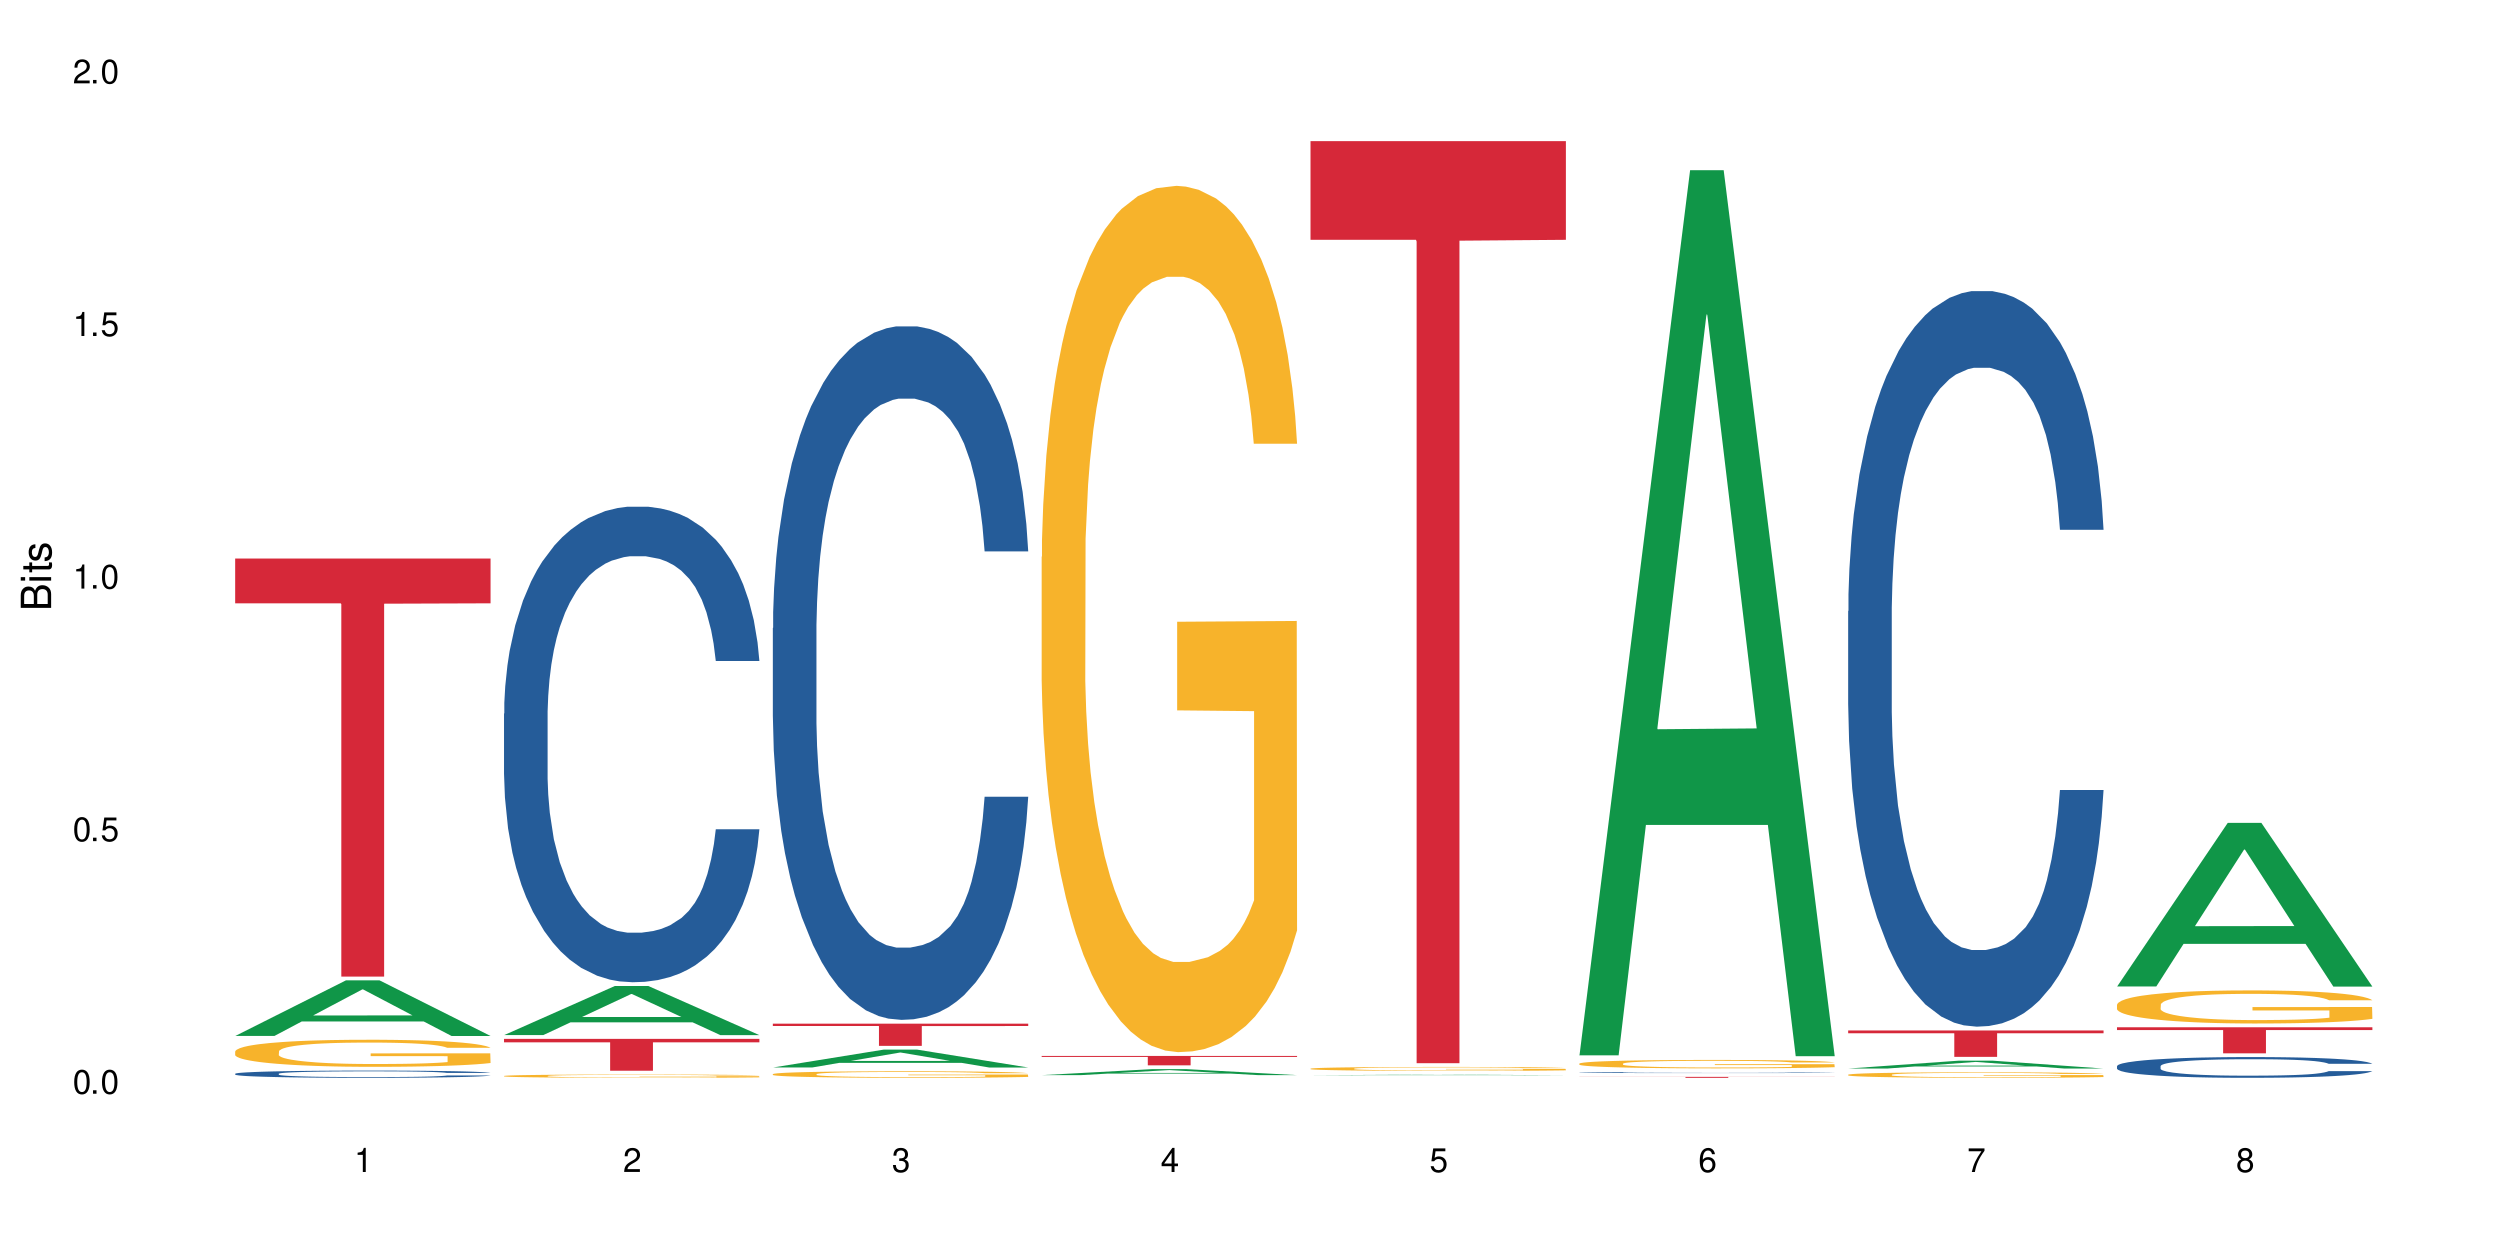 <?xml version="1.0" encoding="UTF-8"?>
<svg xmlns="http://www.w3.org/2000/svg" xmlns:xlink="http://www.w3.org/1999/xlink" width="720" height="360" viewBox="0 0 720 360">
<defs>
<g>
<g id="glyph-0-0">
</g>
<g id="glyph-0-1">
<path d="M 2.641 -6.938 C 2 -6.938 1.422 -6.656 1.078 -6.172 C 0.641 -5.562 0.406 -4.641 0.406 -3.359 C 0.406 -1.016 1.188 0.219 2.641 0.219 C 4.078 0.219 4.859 -1.016 4.859 -3.297 C 4.859 -4.641 4.656 -5.547 4.203 -6.172 C 3.844 -6.656 3.281 -6.938 2.641 -6.938 Z M 2.641 -6.188 C 3.547 -6.188 4 -5.25 4 -3.375 C 4 -1.406 3.562 -0.484 2.625 -0.484 C 1.734 -0.484 1.281 -1.438 1.281 -3.344 C 1.281 -5.25 1.734 -6.188 2.641 -6.188 Z M 2.641 -6.188 "/>
</g>
<g id="glyph-0-2">
<path d="M 1.828 -1 L 0.828 -1 L 0.828 0 L 1.828 0 Z M 1.828 -1 "/>
</g>
<g id="glyph-0-3">
<path d="M 4.562 -6.797 L 1.062 -6.797 L 0.547 -3.094 L 1.328 -3.094 C 1.719 -3.562 2.047 -3.734 2.578 -3.734 C 3.484 -3.734 4.062 -3.109 4.062 -2.094 C 4.062 -1.125 3.484 -0.531 2.578 -0.531 C 1.828 -0.531 1.375 -0.906 1.188 -1.672 L 0.328 -1.672 C 0.453 -1.109 0.547 -0.844 0.75 -0.594 C 1.125 -0.078 1.828 0.219 2.594 0.219 C 3.969 0.219 4.922 -0.781 4.922 -2.219 C 4.922 -3.562 4.031 -4.484 2.719 -4.484 C 2.25 -4.484 1.859 -4.359 1.469 -4.062 L 1.734 -5.969 L 4.562 -5.969 Z M 4.562 -6.797 "/>
</g>
<g id="glyph-0-4">
<path d="M 2.484 -4.938 L 2.484 0 L 3.328 0 L 3.328 -6.938 L 2.766 -6.938 C 2.469 -5.875 2.281 -5.734 0.984 -5.562 L 0.984 -4.938 Z M 2.484 -4.938 "/>
</g>
<g id="glyph-0-5">
<path d="M 4.859 -0.828 L 1.281 -0.828 C 1.359 -1.406 1.672 -1.781 2.5 -2.281 L 3.469 -2.828 C 4.406 -3.344 4.906 -4.062 4.906 -4.906 C 4.906 -5.484 4.672 -6.031 4.266 -6.406 C 3.859 -6.766 3.375 -6.938 2.719 -6.938 C 1.859 -6.938 1.219 -6.625 0.844 -6.031 C 0.609 -5.672 0.5 -5.234 0.484 -4.531 L 1.328 -4.531 C 1.359 -5.016 1.406 -5.281 1.531 -5.516 C 1.75 -5.938 2.188 -6.203 2.703 -6.203 C 3.469 -6.203 4.031 -5.641 4.031 -4.891 C 4.031 -4.344 3.719 -3.859 3.125 -3.516 L 2.234 -3 C 0.812 -2.172 0.406 -1.531 0.328 -0.016 L 4.859 -0.016 Z M 4.859 -0.828 "/>
</g>
<g id="glyph-0-6">
<path d="M 2.125 -3.188 L 2.578 -3.188 C 3.5 -3.188 3.984 -2.766 3.984 -1.922 C 3.984 -1.062 3.469 -0.531 2.594 -0.531 C 1.656 -0.531 1.203 -1 1.156 -2.016 L 0.312 -2.016 C 0.344 -1.453 0.438 -1.094 0.609 -0.781 C 0.953 -0.109 1.625 0.219 2.547 0.219 C 3.953 0.219 4.859 -0.625 4.859 -1.938 C 4.859 -2.828 4.516 -3.297 3.703 -3.594 C 4.344 -3.844 4.656 -4.328 4.656 -5.031 C 4.656 -6.219 3.875 -6.938 2.578 -6.938 C 1.203 -6.938 0.484 -6.172 0.453 -4.703 L 1.297 -4.703 C 1.312 -5.125 1.344 -5.359 1.453 -5.578 C 1.641 -5.969 2.062 -6.203 2.594 -6.203 C 3.344 -6.203 3.797 -5.75 3.797 -5 C 3.797 -4.516 3.609 -4.219 3.25 -4.047 C 3.016 -3.953 2.703 -3.922 2.125 -3.906 Z M 2.125 -3.188 "/>
</g>
<g id="glyph-0-7">
<path d="M 3.141 -1.672 L 3.141 0 L 3.984 0 L 3.984 -1.672 L 4.984 -1.672 L 4.984 -2.438 L 3.984 -2.438 L 3.984 -6.938 L 3.359 -6.938 L 0.266 -2.578 L 0.266 -1.672 Z M 3.141 -2.438 L 1 -2.438 L 3.141 -5.5 Z M 3.141 -2.438 "/>
</g>
<g id="glyph-0-8">
<path d="M 4.781 -5.125 C 4.609 -6.266 3.891 -6.938 2.844 -6.938 C 2.094 -6.938 1.422 -6.578 1.031 -5.953 C 0.594 -5.266 0.406 -4.422 0.406 -3.172 C 0.406 -2 0.578 -1.25 0.984 -0.641 C 1.359 -0.078 1.953 0.219 2.703 0.219 C 3.984 0.219 4.922 -0.75 4.922 -2.094 C 4.922 -3.375 4.062 -4.281 2.844 -4.281 C 2.172 -4.281 1.641 -4.031 1.281 -3.516 C 1.281 -5.234 1.828 -6.188 2.797 -6.188 C 3.391 -6.188 3.797 -5.797 3.938 -5.125 Z M 2.734 -3.531 C 3.547 -3.531 4.062 -2.953 4.062 -2.031 C 4.062 -1.156 3.484 -0.531 2.703 -0.531 C 1.922 -0.531 1.328 -1.188 1.328 -2.078 C 1.328 -2.938 1.906 -3.531 2.734 -3.531 Z M 2.734 -3.531 "/>
</g>
<g id="glyph-0-9">
<path d="M 4.984 -6.797 L 0.438 -6.797 L 0.438 -5.969 L 4.109 -5.969 C 2.5 -3.656 1.828 -2.234 1.328 0 L 2.219 0 C 2.594 -2.172 3.453 -4.047 4.984 -6.094 Z M 4.984 -6.797 "/>
</g>
<g id="glyph-0-10">
<path d="M 3.75 -3.656 C 4.469 -4.094 4.688 -4.438 4.688 -5.078 C 4.688 -6.172 3.844 -6.938 2.641 -6.938 C 1.438 -6.938 0.594 -6.172 0.594 -5.094 C 0.594 -4.438 0.812 -4.094 1.516 -3.656 C 0.734 -3.266 0.359 -2.703 0.359 -1.922 C 0.359 -0.656 1.281 0.219 2.641 0.219 C 3.984 0.219 4.922 -0.656 4.922 -1.922 C 4.922 -2.703 4.531 -3.266 3.75 -3.656 Z M 2.641 -6.188 C 3.359 -6.188 3.812 -5.75 3.812 -5.062 C 3.812 -4.406 3.344 -3.984 2.641 -3.984 C 1.922 -3.984 1.453 -4.406 1.453 -5.078 C 1.453 -5.75 1.922 -6.188 2.641 -6.188 Z M 2.641 -3.266 C 3.484 -3.266 4.062 -2.719 4.062 -1.906 C 4.062 -1.078 3.484 -0.531 2.625 -0.531 C 1.797 -0.531 1.219 -1.094 1.219 -1.906 C 1.219 -2.719 1.781 -3.266 2.641 -3.266 Z M 2.641 -3.266 "/>
</g>
<g id="glyph-1-0">
</g>
<g id="glyph-1-1">
<path d="M 0 -0.953 L 0 -4.891 C 0 -5.719 -0.234 -6.344 -0.734 -6.797 C -1.188 -7.234 -1.812 -7.469 -2.5 -7.469 C -3.547 -7.469 -4.188 -7 -4.625 -5.875 C -4.984 -6.688 -5.625 -7.094 -6.531 -7.094 C -7.172 -7.094 -7.734 -6.859 -8.141 -6.391 C -8.562 -5.922 -8.75 -5.344 -8.75 -4.5 L -8.75 -0.953 Z M -4.984 -2.062 L -7.766 -2.062 L -7.766 -4.219 C -7.766 -4.844 -7.688 -5.203 -7.453 -5.5 C -7.219 -5.812 -6.859 -5.969 -6.375 -5.969 C -5.891 -5.969 -5.531 -5.812 -5.297 -5.5 C -5.062 -5.203 -4.984 -4.844 -4.984 -4.219 Z M -0.984 -2.062 L -4 -2.062 L -4 -4.781 C -4 -5.766 -3.438 -6.359 -2.484 -6.359 C -1.547 -6.359 -0.984 -5.766 -0.984 -4.781 Z M -0.984 -2.062 "/>
</g>
<g id="glyph-1-2">
<path d="M -6.281 -1.797 L -6.281 -0.797 L 0 -0.797 L 0 -1.797 Z M -8.75 -1.797 L -8.75 -0.797 L -7.484 -0.797 L -7.484 -1.797 Z M -8.75 -1.797 "/>
</g>
<g id="glyph-1-3">
<path d="M -6.281 -3.047 L -6.281 -2.016 L -8.016 -2.016 L -8.016 -1.016 L -6.281 -1.016 L -6.281 -0.172 L -5.469 -0.172 L -5.469 -1.016 L -0.719 -1.016 C -0.078 -1.016 0.281 -1.453 0.281 -2.234 C 0.281 -2.5 0.25 -2.719 0.188 -3.047 L -0.641 -3.047 C -0.609 -2.906 -0.594 -2.766 -0.594 -2.562 C -0.594 -2.141 -0.719 -2.016 -1.156 -2.016 L -5.469 -2.016 L -5.469 -3.047 Z M -6.281 -3.047 "/>
</g>
<g id="glyph-1-4">
<path d="M -4.531 -5.25 C -5.766 -5.25 -6.469 -4.422 -6.469 -2.969 C -6.469 -1.516 -5.719 -0.562 -4.547 -0.562 C -3.562 -0.562 -3.094 -1.062 -2.734 -2.562 L -2.516 -3.484 C -2.344 -4.188 -2.094 -4.469 -1.641 -4.469 C -1.047 -4.469 -0.641 -3.875 -0.641 -3 C -0.641 -2.453 -0.797 -2 -1.062 -1.75 C -1.25 -1.594 -1.422 -1.531 -1.875 -1.469 L -1.875 -0.406 C -0.422 -0.453 0.281 -1.266 0.281 -2.922 C 0.281 -4.5 -0.5 -5.516 -1.719 -5.516 C -2.656 -5.516 -3.172 -4.984 -3.469 -3.734 L -3.703 -2.766 C -3.891 -1.953 -4.156 -1.609 -4.594 -1.609 C -5.188 -1.609 -5.547 -2.125 -5.547 -2.938 C -5.547 -3.75 -5.203 -4.172 -4.531 -4.203 Z M -4.531 -5.25 "/>
</g>
</g>
</defs>
<rect x="-72" y="-36" width="864" height="432" fill="rgb(100%, 100%, 100%)" fill-opacity="1"/>
<path fill-rule="nonzero" fill="rgb(6.275%, 58.824%, 28.235%)" fill-opacity="1" d="M 67.73 298.348 L 67.809 298.336 L 99.637 282.34 L 109.301 282.34 L 141.281 298.363 L 130.047 298.363 L 122.031 294.184 L 86.906 294.184 L 79.047 298.348 L 67.73 298.348 L 90.285 292.453 L 118.809 292.438 L 104.586 284.961 L 104.43 284.945 L 104.27 284.988 L 90.207 292.438 L 90.285 292.453 Z M 67.73 298.348 "/>
<path fill-rule="nonzero" fill="rgb(14.51%, 36.078%, 60%)" fill-opacity="1" d="M 67.73 309.234 L 67.82 309.234 L 67.82 309.188 L 68.09 309.117 L 68.719 309.023 L 69.344 308.961 L 70.961 308.852 L 73.203 308.742 L 75.535 308.656 L 77.238 308.609 L 78.766 308.57 L 82.262 308.5 L 84.504 308.465 L 86.926 308.43 L 89.887 308.398 L 92.039 308.379 L 96.883 308.348 L 100.469 308.336 L 103.25 308.328 L 109.262 308.328 L 112.848 308.336 L 115.449 308.348 L 118.32 308.363 L 120.742 308.379 L 124.957 308.422 L 128.727 308.477 L 130.43 308.504 L 133.121 308.562 L 135.184 308.621 L 136.617 308.672 L 138.234 308.742 L 139.668 308.828 L 140.746 308.926 L 141.281 309.008 L 128.727 309.008 L 128.098 308.93 L 127.379 308.871 L 126.035 308.793 L 124.688 308.738 L 122.805 308.684 L 121.102 308.645 L 118.77 308.609 L 116.707 308.586 L 114.555 308.57 L 112.488 308.559 L 108.543 308.547 L 103.969 308.547 L 102.266 308.551 L 98.766 308.566 L 96.883 308.578 L 94.191 308.605 L 92.309 308.629 L 90.066 308.668 L 88.539 308.703 L 86.656 308.75 L 85.312 308.793 L 83.785 308.855 L 82.891 308.906 L 82.082 308.957 L 81.363 309.02 L 80.828 309.086 L 80.469 309.156 L 80.289 309.227 L 80.289 309.523 L 80.469 309.59 L 80.918 309.672 L 82.082 309.785 L 83.785 309.887 L 85.762 309.969 L 87.645 310.023 L 88.719 310.051 L 90.156 310.082 L 92.398 310.121 L 95.629 310.156 L 97.512 310.172 L 100.383 310.188 L 103.34 310.195 L 107.289 310.195 L 110.785 310.188 L 113.117 310.18 L 115.539 310.164 L 118.859 310.133 L 120.922 310.102 L 122.715 310.066 L 124.062 310.027 L 124.957 309.996 L 126.305 309.938 L 127.379 309.875 L 128.188 309.809 L 128.727 309.742 L 141.281 309.742 L 140.746 309.82 L 139.938 309.895 L 139.129 309.949 L 137.875 310.016 L 136.441 310.074 L 134.375 310.141 L 132.672 310.184 L 130.43 310.23 L 128.367 310.27 L 126.125 310.301 L 122.805 310.34 L 120.652 310.359 L 118.32 310.375 L 115.539 310.391 L 112.043 310.402 L 108.273 310.41 L 104.777 310.414 L 101.008 310.41 L 98.227 310.402 L 94.551 310.383 L 89.977 310.352 L 86.656 310.312 L 84.055 310.277 L 81.812 310.238 L 79.301 310.188 L 76.074 310.105 L 74.098 310.039 L 72.754 309.988 L 71.23 309.914 L 70.152 309.844 L 68.898 309.738 L 68 309.605 L 67.73 309.5 Z M 67.73 309.234 "/>
<path fill-rule="nonzero" fill="rgb(96.863%, 70.196%, 16.863%)" fill-opacity="1" d="M 67.73 302.789 L 67.82 302.781 L 67.82 302.637 L 68.18 302.316 L 69.078 301.875 L 70.242 301.512 L 71.5 301.227 L 72.305 301.078 L 73.652 300.863 L 74.816 300.707 L 77.777 300.387 L 81.543 300.09 L 83.609 299.961 L 85.941 299.84 L 89.258 299.703 L 90.785 299.656 L 95.449 299.539 L 100.738 299.469 L 106.57 299.449 L 109.262 299.453 L 112.938 299.484 L 117.961 299.562 L 120.832 299.633 L 123.074 299.703 L 125.406 299.797 L 128.277 299.938 L 130.969 300.109 L 133.121 300.281 L 135.273 300.496 L 137.066 300.723 L 138.594 300.973 L 139.938 301.27 L 140.746 301.52 L 141.281 301.77 L 128.816 301.77 L 128.098 301.52 L 127.289 301.328 L 125.945 301.094 L 124.598 300.922 L 123.254 300.785 L 120.742 300.602 L 118.59 300.488 L 115.898 300.387 L 113.297 300.324 L 110.336 300.281 L 108.543 300.266 L 103.789 300.266 L 99.484 300.316 L 96.973 300.375 L 95.18 300.43 L 92.668 300.539 L 91.141 300.621 L 90.246 300.68 L 87.555 300.902 L 85.762 301.102 L 84.773 301.234 L 83.52 301.449 L 82.621 301.641 L 81.633 301.926 L 81.098 302.141 L 80.379 302.625 L 80.289 303.906 L 80.559 304.176 L 81.098 304.469 L 81.812 304.727 L 82.891 304.996 L 83.965 305.203 L 85.852 305.48 L 87.465 305.664 L 88.719 305.785 L 91.141 305.98 L 92.129 306.043 L 94.461 306.172 L 96.883 306.27 L 99.844 306.355 L 102.086 306.398 L 105.672 306.434 L 110.246 306.434 L 115.629 306.391 L 119.039 306.336 L 121.371 306.277 L 122.895 306.227 L 124.777 306.148 L 126.125 306.078 L 127.379 306 L 128.906 305.879 L 128.906 304.176 L 106.75 304.168 L 106.75 303.371 L 141.195 303.363 L 141.281 306.148 L 139.398 306.344 L 137.066 306.527 L 134.824 306.668 L 132.492 306.789 L 129.176 306.926 L 126.484 307.012 L 122.355 307.109 L 118.59 307.176 L 114.645 307.219 L 111.145 307.238 L 107.02 307.246 L 103.34 307.23 L 99.395 307.191 L 96.254 307.133 L 93.383 307.062 L 90.516 306.969 L 86.926 306.82 L 84.594 306.699 L 82.172 306.547 L 79.75 306.371 L 77.598 306.18 L 76.164 306.027 L 74.727 305.859 L 73.203 305.645 L 71.766 305.402 L 70.691 305.18 L 69.703 304.934 L 68.988 304.695 L 68.27 304.375 L 67.91 304.121 L 67.73 303.898 Z M 67.73 302.789 "/>
<path fill-rule="nonzero" fill="rgb(83.922%, 15.686%, 22.353%)" fill-opacity="1" d="M 67.73 160.867 L 141.281 160.867 L 141.281 173.754 L 110.629 173.867 L 110.629 281.258 L 98.297 281.258 L 98.297 173.98 L 98.117 173.754 L 67.73 173.754 Z M 67.73 160.867 "/>
<path fill-rule="nonzero" fill="rgb(6.275%, 58.824%, 28.235%)" fill-opacity="1" d="M 145.156 298.105 L 145.234 298.094 L 177.059 283.973 L 186.723 283.973 L 218.707 298.117 L 207.469 298.117 L 199.453 294.426 L 164.328 294.426 L 156.469 298.105 L 145.156 298.105 L 167.707 292.898 L 196.23 292.887 L 182.008 286.281 L 181.852 286.27 L 181.695 286.309 L 167.629 292.887 L 167.707 292.898 Z M 145.156 298.105 "/>
<path fill-rule="nonzero" fill="rgb(14.51%, 36.078%, 60%)" fill-opacity="1" d="M 145.156 205.523 L 145.242 205.398 L 145.242 202.395 L 145.512 197.637 L 146.141 191.629 L 146.77 187.496 L 148.383 180.113 L 150.625 172.977 L 152.957 167.469 L 154.664 164.215 L 156.188 161.711 L 159.684 157.078 L 161.93 154.699 L 164.352 152.57 L 167.309 150.441 L 169.461 149.191 L 174.305 147.188 L 177.895 146.312 L 180.676 145.938 L 186.684 145.938 L 190.273 146.438 L 192.875 147.062 L 195.742 148.066 L 198.164 149.191 L 202.383 151.945 L 206.148 155.449 L 207.852 157.453 L 210.543 161.336 L 212.605 165.09 L 214.043 168.344 L 215.656 172.977 L 217.094 178.609 L 218.168 184.992 L 218.707 190.375 L 206.148 190.375 L 205.52 185.371 L 204.805 181.488 L 203.457 176.355 L 202.113 172.727 L 200.23 169.094 L 198.523 166.719 L 196.191 164.34 L 194.129 162.836 L 191.977 161.711 L 189.914 160.957 L 185.969 160.207 L 181.391 160.207 L 179.688 160.457 L 176.191 161.461 L 174.305 162.336 L 171.613 164.09 L 169.73 165.715 L 167.488 168.219 L 165.965 170.348 L 164.082 173.602 L 162.734 176.48 L 161.211 180.613 L 160.312 183.742 L 159.508 187.246 L 158.789 191.379 L 158.25 195.758 L 157.891 200.391 L 157.711 204.898 L 157.711 224.301 L 157.891 228.809 L 158.34 234.066 L 159.508 241.703 L 161.211 248.336 L 163.184 253.594 L 165.066 257.352 L 166.145 259.102 L 167.578 261.105 L 169.82 263.609 L 173.051 266.113 L 174.934 267.113 L 177.805 268.117 L 180.766 268.617 L 184.711 268.617 L 188.211 268.117 L 190.543 267.488 L 192.965 266.488 L 196.281 264.359 L 198.344 262.355 L 200.141 259.98 L 201.484 257.602 L 202.383 255.598 L 203.727 251.715 L 204.805 247.461 L 205.609 243.078 L 206.148 238.824 L 218.707 238.824 L 218.168 243.832 L 217.359 248.711 L 216.555 252.344 L 215.297 256.723 L 213.863 260.605 L 211.801 264.984 L 210.094 267.867 L 207.852 270.996 L 205.789 273.375 L 203.547 275.5 L 200.23 278.004 L 198.074 279.258 L 195.742 280.383 L 192.965 281.387 L 189.465 282.262 L 185.699 282.762 L 182.199 282.887 L 178.434 282.637 L 175.652 282.137 L 171.973 281.008 L 167.398 278.758 L 164.082 276.379 L 161.48 274 L 159.238 271.496 L 156.727 268.117 L 153.496 262.609 L 151.523 258.352 L 150.176 254.848 L 148.652 249.965 L 147.574 245.582 L 146.32 238.574 L 145.422 229.684 L 145.156 222.801 Z M 145.156 205.523 "/>
<path fill-rule="nonzero" fill="rgb(96.863%, 70.196%, 16.863%)" fill-opacity="1" d="M 145.156 309.871 L 145.242 309.867 L 145.242 309.852 L 145.602 309.812 L 146.5 309.758 L 147.664 309.715 L 148.922 309.68 L 149.73 309.66 L 151.074 309.637 L 152.242 309.617 L 155.199 309.578 L 158.969 309.539 L 161.031 309.523 L 163.363 309.512 L 166.684 309.492 L 168.207 309.488 L 172.871 309.473 L 178.164 309.465 L 183.992 309.461 L 186.684 309.465 L 190.363 309.465 L 195.387 309.477 L 198.254 309.484 L 200.496 309.492 L 202.828 309.504 L 205.699 309.523 L 208.391 309.543 L 210.543 309.562 L 212.695 309.59 L 214.492 309.617 L 216.016 309.648 L 217.359 309.684 L 218.168 309.715 L 218.707 309.746 L 206.238 309.746 L 205.52 309.715 L 204.715 309.691 L 203.367 309.664 L 202.023 309.641 L 200.676 309.625 L 198.164 309.602 L 196.012 309.59 L 193.32 309.578 L 190.723 309.57 L 187.762 309.562 L 181.211 309.562 L 176.906 309.566 L 174.395 309.574 L 172.602 309.582 L 170.09 309.594 L 168.566 309.605 L 167.668 309.613 L 164.977 309.641 L 163.184 309.664 L 162.195 309.68 L 160.941 309.707 L 160.043 309.73 L 159.059 309.766 L 158.52 309.789 L 157.801 309.848 L 157.711 310.004 L 157.98 310.039 L 158.52 310.074 L 159.238 310.105 L 160.312 310.137 L 161.391 310.164 L 163.273 310.199 L 164.887 310.219 L 166.145 310.234 L 168.566 310.258 L 169.551 310.266 L 171.883 310.281 L 174.305 310.293 L 177.266 310.305 L 179.508 310.309 L 183.098 310.312 L 187.672 310.312 L 193.055 310.309 L 196.461 310.301 L 198.793 310.293 L 200.32 310.289 L 202.203 310.277 L 203.547 310.27 L 204.805 310.262 L 206.328 310.246 L 206.328 310.039 L 184.172 310.039 L 184.172 309.941 L 218.617 309.941 L 218.707 310.277 L 216.824 310.301 L 214.492 310.324 L 212.25 310.344 L 209.918 310.355 L 206.598 310.375 L 203.906 310.383 L 199.781 310.395 L 196.012 310.402 L 192.066 310.41 L 188.566 310.41 L 184.441 310.414 L 180.766 310.41 L 176.816 310.406 L 173.68 310.398 L 170.809 310.391 L 167.938 310.379 L 164.352 310.359 L 162.016 310.348 L 159.594 310.328 L 157.172 310.305 L 155.02 310.281 L 153.586 310.266 L 152.152 310.242 L 150.625 310.219 L 149.191 310.188 L 148.113 310.16 L 147.129 310.129 L 146.41 310.102 L 145.691 310.062 L 145.332 310.031 L 145.156 310.004 Z M 145.156 309.871 "/>
<path fill-rule="nonzero" fill="rgb(83.922%, 15.686%, 22.353%)" fill-opacity="1" d="M 145.156 299.203 L 218.707 299.203 L 218.707 300.184 L 188.051 300.195 L 188.051 308.379 L 175.719 308.379 L 175.719 300.203 L 175.539 300.184 L 145.156 300.184 Z M 145.156 299.203 "/>
<path fill-rule="nonzero" fill="rgb(6.275%, 58.824%, 28.235%)" fill-opacity="1" d="M 222.578 307.438 L 222.656 307.434 L 254.48 302.293 L 264.148 302.293 L 296.129 307.445 L 284.895 307.445 L 276.879 306.098 L 241.75 306.098 L 233.895 307.438 L 222.578 307.438 L 245.129 305.543 L 273.656 305.539 L 259.434 303.133 L 259.273 303.129 L 259.117 303.145 L 245.051 305.539 L 245.129 305.543 Z M 222.578 307.438 "/>
<path fill-rule="nonzero" fill="rgb(14.51%, 36.078%, 60%)" fill-opacity="1" d="M 222.578 180.898 L 222.668 180.719 L 222.668 176.336 L 222.938 169.398 L 223.562 160.633 L 224.191 154.609 L 225.809 143.836 L 228.051 133.43 L 230.383 125.398 L 232.086 120.652 L 233.609 117 L 237.109 110.246 L 239.352 106.777 L 241.773 103.672 L 244.734 100.57 L 246.887 98.742 L 251.73 95.82 L 255.316 94.543 L 258.098 93.996 L 264.109 93.996 L 267.695 94.727 L 270.297 95.641 L 273.168 97.102 L 275.59 98.742 L 279.805 102.758 L 283.57 107.871 L 285.277 110.793 L 287.969 116.453 L 290.031 121.93 L 291.465 126.676 L 293.082 133.43 L 294.516 141.648 L 295.59 150.957 L 296.129 158.809 L 283.57 158.809 L 282.945 151.504 L 282.227 145.848 L 280.883 138.359 L 279.535 133.066 L 277.652 127.773 L 275.949 124.301 L 273.617 120.832 L 271.551 118.645 L 269.398 117 L 267.336 115.906 L 263.391 114.809 L 258.816 114.809 L 257.109 115.176 L 253.613 116.633 L 251.73 117.914 L 249.039 120.469 L 247.156 122.844 L 244.914 126.492 L 243.387 129.598 L 241.504 134.344 L 240.16 138.543 L 238.633 144.566 L 237.738 149.133 L 236.93 154.246 L 236.211 160.27 L 235.672 166.66 L 235.316 173.414 L 235.137 179.988 L 235.137 208.285 L 235.316 214.859 L 235.762 222.527 L 236.93 233.664 L 238.633 243.34 L 240.605 251.008 L 242.492 256.484 L 243.566 259.039 L 245.004 261.961 L 247.246 265.613 L 250.473 269.262 L 252.355 270.723 L 255.227 272.184 L 258.188 272.914 L 262.133 272.914 L 265.633 272.184 L 267.965 271.273 L 270.387 269.812 L 273.707 266.707 L 275.77 263.785 L 277.562 260.316 L 278.906 256.848 L 279.805 253.926 L 281.148 248.27 L 282.227 242.059 L 283.035 235.672 L 283.57 229.465 L 296.129 229.465 L 295.59 236.766 L 294.785 243.887 L 293.977 249.18 L 292.723 255.57 L 291.285 261.23 L 289.223 267.621 L 287.52 271.82 L 285.277 276.383 L 283.215 279.852 L 280.973 282.957 L 277.652 286.609 L 275.5 288.434 L 273.168 290.078 L 270.387 291.535 L 266.887 292.816 L 263.121 293.547 L 259.621 293.727 L 255.855 293.363 L 253.074 292.633 L 249.398 290.988 L 244.824 287.703 L 241.504 284.234 L 238.902 280.766 L 236.66 277.113 L 234.148 272.184 L 230.918 264.152 L 228.945 257.945 L 227.602 252.832 L 226.074 245.711 L 225 239.32 L 223.742 229.098 L 222.848 216.137 L 222.578 206.094 Z M 222.578 180.898 "/>
<path fill-rule="nonzero" fill="rgb(96.863%, 70.196%, 16.863%)" fill-opacity="1" d="M 222.578 309.336 L 222.668 309.332 L 222.668 309.301 L 223.027 309.223 L 223.922 309.113 L 225.09 309.027 L 226.344 308.957 L 227.152 308.922 L 228.496 308.871 L 229.664 308.832 L 232.625 308.754 L 236.391 308.684 L 238.453 308.652 L 240.785 308.621 L 244.105 308.59 L 245.629 308.578 L 250.293 308.551 L 255.586 308.531 L 261.418 308.527 L 264.109 308.527 L 267.785 308.535 L 272.809 308.555 L 275.68 308.57 L 277.922 308.59 L 280.254 308.613 L 283.125 308.645 L 285.816 308.688 L 287.969 308.73 L 290.121 308.781 L 291.914 308.836 L 293.438 308.895 L 294.785 308.969 L 295.59 309.027 L 296.129 309.09 L 283.66 309.09 L 282.945 309.027 L 282.137 308.98 L 280.793 308.926 L 279.445 308.883 L 278.102 308.852 L 275.59 308.805 L 273.438 308.777 L 270.746 308.754 L 268.145 308.738 L 265.184 308.73 L 263.391 308.727 L 258.637 308.727 L 254.332 308.738 L 251.82 308.75 L 250.023 308.766 L 247.512 308.789 L 245.988 308.812 L 245.094 308.824 L 242.402 308.879 L 240.605 308.926 L 239.621 308.961 L 238.363 309.012 L 237.469 309.059 L 236.48 309.125 L 235.941 309.18 L 235.227 309.297 L 235.137 309.605 L 235.406 309.672 L 235.941 309.742 L 236.66 309.805 L 237.738 309.867 L 238.812 309.918 L 240.695 309.984 L 242.312 310.031 L 243.566 310.059 L 245.988 310.105 L 246.977 310.121 L 249.309 310.152 L 251.73 310.176 L 254.691 310.199 L 256.934 310.207 L 260.52 310.215 L 265.094 310.215 L 270.477 310.207 L 273.887 310.191 L 276.219 310.18 L 277.742 310.168 L 279.625 310.148 L 280.973 310.129 L 282.227 310.113 L 283.75 310.082 L 283.75 309.672 L 261.598 309.668 L 261.598 309.477 L 296.039 309.473 L 296.129 310.148 L 294.246 310.195 L 291.914 310.238 L 289.672 310.273 L 287.34 310.301 L 284.02 310.336 L 281.328 310.355 L 277.203 310.379 L 273.438 310.395 L 269.488 310.406 L 265.992 310.41 L 261.867 310.414 L 258.188 310.41 L 254.242 310.398 L 251.102 310.387 L 245.359 310.348 L 241.773 310.309 L 239.441 310.281 L 237.02 310.246 L 234.598 310.199 L 232.445 310.156 L 231.008 310.117 L 229.574 310.078 L 228.051 310.027 L 226.613 309.969 L 225.539 309.914 L 224.551 309.852 L 223.832 309.797 L 223.117 309.719 L 222.758 309.656 L 222.578 309.605 Z M 222.578 309.336 "/>
<path fill-rule="nonzero" fill="rgb(83.922%, 15.686%, 22.353%)" fill-opacity="1" d="M 222.578 294.812 L 296.129 294.812 L 296.129 295.496 L 265.477 295.504 L 265.477 301.211 L 253.141 301.211 L 253.141 295.508 L 252.965 295.496 L 222.578 295.496 Z M 222.578 294.812 "/>
<path fill-rule="nonzero" fill="rgb(6.275%, 58.824%, 28.235%)" fill-opacity="1" d="M 300 309.637 L 300.078 309.637 L 331.906 307.906 L 341.57 307.906 L 373.555 309.637 L 362.316 309.637 L 354.301 309.188 L 319.176 309.188 L 311.316 309.637 L 300 309.637 L 322.555 309 L 351.078 308.996 L 336.855 308.188 L 336.699 308.188 L 336.543 308.191 L 322.477 308.996 L 322.555 309 Z M 300 309.637 "/>
<path fill-rule="nonzero" fill="rgb(96.863%, 70.196%, 16.863%)" fill-opacity="1" d="M 300 160.383 L 300.09 160.152 L 300.09 155.598 L 300.449 145.344 L 301.348 131.215 L 302.512 119.598 L 303.77 110.48 L 304.574 105.695 L 305.922 98.859 L 307.086 93.848 L 310.047 83.594 L 313.816 74.023 L 315.879 69.922 L 318.211 66.051 L 321.527 61.723 L 323.055 60.125 L 327.719 56.48 L 333.012 54.203 L 338.84 53.52 L 341.531 53.746 L 345.207 54.656 L 350.23 57.164 L 353.102 59.441 L 355.344 61.723 L 357.676 64.684 L 360.547 69.238 L 363.238 74.707 L 365.391 80.176 L 367.543 87.012 L 369.336 94.305 L 370.863 102.277 L 372.207 111.848 L 373.016 119.824 L 373.555 127.797 L 361.086 127.797 L 360.367 119.824 L 359.559 113.672 L 358.215 106.152 L 356.871 100.684 L 355.523 96.355 L 353.012 90.43 L 350.859 86.785 L 348.168 83.594 L 345.566 81.543 L 342.609 80.176 L 340.812 79.723 L 336.059 79.723 L 331.754 81.316 L 329.242 83.141 L 327.449 84.961 L 324.938 88.379 L 323.414 91.113 L 322.516 92.938 L 319.824 100 L 318.031 106.379 L 317.043 110.711 L 315.789 117.547 L 314.891 123.695 L 313.902 132.812 L 313.367 139.648 L 312.648 155.141 L 312.559 196.156 L 312.828 204.812 L 313.367 214.156 L 314.082 222.359 L 315.16 231.016 L 316.234 237.625 L 318.121 246.512 L 319.734 252.434 L 320.992 256.309 L 323.414 262.461 L 324.398 264.512 L 326.73 268.613 L 329.152 271.801 L 332.113 274.535 L 334.355 275.902 L 337.941 277.043 L 342.52 277.043 L 347.898 275.676 L 351.309 273.852 L 353.641 272.031 L 355.164 270.434 L 357.047 267.93 L 358.395 265.648 L 359.648 263.145 L 361.176 259.27 L 361.176 204.812 L 339.02 204.586 L 339.02 179.066 L 373.465 178.836 L 373.555 267.93 L 371.668 274.082 L 369.336 280.004 L 367.094 284.562 L 364.762 288.434 L 361.445 292.766 L 358.754 295.5 L 354.629 298.688 L 350.859 300.738 L 346.914 302.105 L 343.414 302.789 L 339.289 303.02 L 335.609 302.562 L 331.664 301.195 L 328.523 299.371 L 325.656 297.094 L 322.785 294.133 L 319.195 289.348 L 316.863 285.473 L 314.441 280.688 L 312.02 274.992 L 309.867 268.84 L 308.434 264.055 L 306.996 258.586 L 305.473 251.75 L 304.039 244.004 L 302.961 236.941 L 301.973 228.965 L 301.258 221.445 L 300.539 211.191 L 300.18 202.988 L 300 195.926 Z M 300 160.383 "/>
<path fill-rule="nonzero" fill="rgb(83.922%, 15.686%, 22.353%)" fill-opacity="1" d="M 300 304.102 L 373.555 304.102 L 373.555 304.391 L 342.898 304.395 L 342.898 306.82 L 330.566 306.82 L 330.566 304.398 L 330.387 304.391 L 300 304.391 Z M 300 304.102 "/>
<path fill-rule="nonzero" fill="rgb(6.275%, 58.824%, 28.235%)" fill-opacity="1" d="M 377.426 309.672 L 377.504 309.672 L 409.328 309.5 L 418.992 309.5 L 450.977 309.672 L 439.738 309.672 L 431.723 309.629 L 396.598 309.629 L 388.738 309.672 L 377.426 309.672 L 399.977 309.609 L 428.504 309.609 L 414.277 309.527 L 413.965 309.527 L 399.898 309.609 L 399.977 309.609 Z M 377.426 309.672 "/>
<path fill-rule="nonzero" fill="rgb(96.863%, 70.196%, 16.863%)" fill-opacity="1" d="M 377.426 307.77 L 377.516 307.766 L 377.516 307.746 L 377.871 307.699 L 378.77 307.637 L 379.938 307.582 L 381.191 307.539 L 382 307.52 L 383.344 307.488 L 384.512 307.465 L 387.469 307.418 L 391.238 307.375 L 393.301 307.355 L 395.633 307.34 L 398.953 307.32 L 400.477 307.312 L 405.141 307.297 L 410.434 307.285 L 416.262 307.281 L 418.953 307.281 L 422.633 307.285 L 427.656 307.297 L 430.527 307.309 L 432.77 307.32 L 435.102 307.332 L 437.969 307.352 L 440.66 307.379 L 442.812 307.402 L 444.969 307.434 L 446.762 307.469 L 448.285 307.504 L 449.633 307.547 L 450.438 307.582 L 450.977 307.621 L 438.508 307.621 L 437.789 307.582 L 436.984 307.555 L 435.637 307.52 L 434.293 307.496 L 432.949 307.477 L 430.438 307.449 L 428.281 307.434 L 425.594 307.418 L 422.992 307.41 L 420.031 307.402 L 413.484 307.402 L 409.176 307.406 L 406.664 307.418 L 404.871 307.426 L 402.359 307.441 L 400.836 307.453 L 399.938 307.461 L 397.246 307.492 L 395.453 307.523 L 394.469 307.543 L 393.211 307.574 L 392.312 307.602 L 391.328 307.641 L 390.789 307.672 L 390.07 307.742 L 389.98 307.93 L 390.25 307.969 L 390.789 308.012 L 391.508 308.051 L 392.582 308.09 L 393.66 308.117 L 395.543 308.16 L 397.156 308.188 L 398.414 308.203 L 400.836 308.23 L 401.82 308.242 L 404.156 308.262 L 406.574 308.273 L 409.535 308.285 L 411.777 308.293 L 415.367 308.297 L 419.941 308.297 L 425.324 308.293 L 428.73 308.285 L 431.062 308.277 L 432.59 308.27 L 434.473 308.258 L 435.816 308.246 L 437.074 308.234 L 438.598 308.219 L 438.598 307.969 L 416.441 307.969 L 416.441 307.852 L 450.887 307.852 L 450.977 308.258 L 449.094 308.285 L 446.762 308.312 L 444.52 308.332 L 442.188 308.352 L 438.867 308.371 L 436.176 308.383 L 432.051 308.398 L 428.281 308.406 L 424.336 308.414 L 420.84 308.414 L 416.711 308.418 L 413.035 308.414 L 409.086 308.406 L 405.949 308.398 L 403.078 308.391 L 400.207 308.375 L 396.621 308.355 L 394.289 308.336 L 391.867 308.316 L 389.445 308.289 L 387.293 308.262 L 385.855 308.238 L 384.422 308.215 L 382.895 308.184 L 381.461 308.148 L 380.383 308.117 L 379.398 308.078 L 378.68 308.047 L 377.961 308 L 377.605 307.961 L 377.426 307.93 Z M 377.426 307.77 "/>
<path fill-rule="nonzero" fill="rgb(83.922%, 15.686%, 22.353%)" fill-opacity="1" d="M 377.426 40.645 L 450.977 40.645 L 450.977 69.066 L 420.324 69.316 L 420.324 306.199 L 407.988 306.199 L 407.988 69.566 L 407.809 69.066 L 377.426 69.066 Z M 377.426 40.645 "/>
<path fill-rule="nonzero" fill="rgb(6.275%, 58.824%, 28.235%)" fill-opacity="1" d="M 454.848 303.938 L 454.926 303.699 L 486.75 49.02 L 496.418 49.02 L 528.398 304.18 L 517.164 304.18 L 509.148 237.574 L 474.023 237.574 L 466.164 303.938 L 454.848 303.938 L 477.402 210.023 L 505.926 209.781 L 491.703 90.707 L 491.547 90.469 L 491.387 91.188 L 477.32 209.781 L 477.402 210.023 Z M 454.848 303.938 "/>
<path fill-rule="nonzero" fill="rgb(14.51%, 36.078%, 60%)" fill-opacity="1" d="M 454.848 308.895 L 454.938 308.895 L 454.938 308.887 L 455.207 308.879 L 455.836 308.867 L 456.461 308.859 L 458.078 308.844 L 460.32 308.828 L 462.652 308.816 L 464.355 308.809 L 465.879 308.805 L 469.379 308.797 L 471.621 308.793 L 474.043 308.785 L 477.004 308.781 L 479.156 308.781 L 484 308.777 L 487.586 308.773 L 499.965 308.773 L 502.566 308.777 L 505.438 308.777 L 507.859 308.781 L 512.074 308.785 L 515.844 308.793 L 517.547 308.797 L 520.238 308.805 L 522.301 308.812 L 523.734 308.82 L 525.352 308.828 L 526.785 308.84 L 527.863 308.852 L 528.398 308.863 L 515.844 308.863 L 515.215 308.852 L 514.496 308.844 L 513.152 308.836 L 511.805 308.828 L 509.922 308.82 L 508.219 308.816 L 505.887 308.812 L 503.824 308.809 L 501.672 308.805 L 499.605 308.805 L 495.66 308.801 L 491.086 308.801 L 489.383 308.805 L 485.883 308.805 L 484 308.809 L 481.309 308.809 L 479.426 308.812 L 477.184 308.82 L 475.656 308.824 L 473.773 308.828 L 472.43 308.836 L 470.902 308.844 L 470.008 308.852 L 469.199 308.855 L 468.48 308.867 L 467.945 308.875 L 467.586 308.883 L 467.406 308.895 L 467.406 308.934 L 467.586 308.941 L 468.035 308.953 L 469.199 308.969 L 470.902 308.98 L 472.879 308.992 L 474.762 309 L 475.836 309.004 L 477.273 309.008 L 479.516 309.012 L 482.742 309.016 L 484.629 309.02 L 487.496 309.02 L 490.457 309.023 L 494.406 309.023 L 497.902 309.02 L 502.656 309.02 L 505.977 309.016 L 508.039 309.008 L 509.832 309.004 L 511.18 309 L 512.074 308.996 L 513.422 308.988 L 514.496 308.98 L 515.844 308.961 L 528.398 308.961 L 527.863 308.973 L 526.246 308.988 L 524.992 309 L 523.555 309.008 L 521.492 309.016 L 519.789 309.02 L 517.547 309.027 L 515.484 309.031 L 513.242 309.035 L 509.922 309.043 L 507.77 309.043 L 505.438 309.047 L 502.656 309.047 L 499.16 309.051 L 485.344 309.051 L 481.668 309.047 L 477.094 309.043 L 473.773 309.039 L 471.172 309.035 L 468.93 309.027 L 466.418 309.02 L 463.191 309.012 L 461.215 309 L 459.871 308.996 L 458.348 308.984 L 457.27 308.977 L 456.016 308.961 L 455.117 308.945 L 454.848 308.93 Z M 454.848 308.895 "/>
<path fill-rule="nonzero" fill="rgb(96.863%, 70.196%, 16.863%)" fill-opacity="1" d="M 454.848 306.301 L 454.938 306.301 L 454.938 306.254 L 455.297 306.156 L 456.191 306.02 L 457.359 305.906 L 458.613 305.816 L 459.422 305.77 L 460.77 305.703 L 461.934 305.656 L 464.895 305.555 L 468.66 305.461 L 470.723 305.422 L 473.055 305.383 L 476.375 305.344 L 477.898 305.328 L 482.562 305.293 L 487.855 305.27 L 493.688 305.262 L 496.379 305.266 L 500.055 305.273 L 505.078 305.297 L 507.949 305.32 L 510.191 305.344 L 512.523 305.371 L 515.395 305.414 L 518.086 305.469 L 520.238 305.523 L 522.391 305.59 L 524.184 305.66 L 525.711 305.738 L 527.055 305.828 L 527.863 305.906 L 528.398 305.984 L 515.934 305.984 L 515.215 305.906 L 514.406 305.848 L 513.062 305.773 L 511.715 305.723 L 510.371 305.68 L 507.859 305.621 L 505.707 305.586 L 503.016 305.555 L 500.414 305.535 L 497.453 305.523 L 495.66 305.516 L 490.906 305.516 L 486.602 305.531 L 484.09 305.551 L 482.297 305.566 L 479.785 305.602 L 478.258 305.629 L 477.363 305.645 L 474.672 305.715 L 472.879 305.777 L 471.891 305.82 L 470.633 305.887 L 469.738 305.945 L 468.75 306.035 L 468.211 306.102 L 467.496 306.25 L 467.406 306.648 L 467.676 306.734 L 468.211 306.824 L 468.93 306.906 L 470.008 306.988 L 471.082 307.055 L 472.965 307.141 L 474.582 307.199 L 475.836 307.234 L 478.258 307.297 L 479.246 307.316 L 481.578 307.355 L 484 307.387 L 486.961 307.414 L 489.203 307.426 L 492.789 307.438 L 497.363 307.438 L 502.746 307.426 L 506.156 307.406 L 508.488 307.387 L 510.012 307.371 L 511.895 307.348 L 513.242 307.328 L 514.496 307.301 L 516.023 307.266 L 516.023 306.734 L 493.867 306.73 L 493.867 306.484 L 528.309 306.48 L 528.398 307.348 L 526.516 307.41 L 524.184 307.465 L 521.941 307.512 L 519.609 307.547 L 516.289 307.59 L 513.602 307.617 L 509.473 307.648 L 505.707 307.668 L 501.758 307.68 L 498.262 307.688 L 494.137 307.691 L 490.457 307.688 L 486.512 307.672 L 483.371 307.656 L 480.5 307.633 L 477.633 307.605 L 474.043 307.559 L 471.711 307.52 L 469.289 307.473 L 466.867 307.418 L 464.715 307.359 L 463.281 307.312 L 461.844 307.258 L 460.32 307.191 L 458.883 307.117 L 457.809 307.047 L 456.82 306.969 L 456.102 306.895 L 455.387 306.797 L 455.027 306.715 L 454.848 306.648 Z M 454.848 306.301 "/>
<path fill-rule="nonzero" fill="rgb(83.922%, 15.686%, 22.353%)" fill-opacity="1" d="M 454.848 310.137 L 528.398 310.137 L 528.398 310.164 L 497.746 310.164 L 497.746 310.414 L 485.414 310.414 L 485.414 310.164 L 454.848 310.164 Z M 454.848 310.137 "/>
<path fill-rule="nonzero" fill="rgb(6.275%, 58.824%, 28.235%)" fill-opacity="1" d="M 532.27 307.738 L 532.352 307.734 L 564.176 305.469 L 573.84 305.469 L 605.824 307.742 L 594.586 307.742 L 586.57 307.148 L 551.445 307.148 L 543.586 307.738 L 532.27 307.738 L 554.824 306.902 L 583.348 306.898 L 569.125 305.84 L 568.969 305.836 L 568.812 305.844 L 554.746 306.898 L 554.824 306.902 Z M 532.27 307.738 "/>
<path fill-rule="nonzero" fill="rgb(14.51%, 36.078%, 60%)" fill-opacity="1" d="M 532.27 176.016 L 532.359 175.82 L 532.359 171.176 L 532.629 163.816 L 533.258 154.523 L 533.887 148.133 L 535.5 136.707 L 537.742 125.672 L 540.074 117.148 L 541.777 112.117 L 543.305 108.242 L 546.801 101.078 L 549.043 97.398 L 551.465 94.105 L 554.426 90.816 L 556.578 88.879 L 561.422 85.781 L 565.012 84.426 L 567.793 83.844 L 573.801 83.844 L 577.391 84.617 L 579.992 85.586 L 582.859 87.137 L 585.281 88.879 L 589.5 93.141 L 593.266 98.562 L 594.969 101.66 L 597.66 107.66 L 599.723 113.473 L 601.16 118.504 L 602.773 125.672 L 604.207 134.383 L 605.285 144.258 L 605.824 152.586 L 593.266 152.586 L 592.637 144.84 L 591.922 138.836 L 590.574 130.898 L 589.23 125.281 L 587.344 119.668 L 585.641 115.988 L 583.309 112.309 L 581.246 109.984 L 579.094 108.242 L 577.031 107.082 L 573.082 105.918 L 568.508 105.918 L 566.805 106.305 L 563.305 107.855 L 561.422 109.211 L 558.73 111.922 L 556.848 114.438 L 554.605 118.312 L 553.082 121.605 L 551.199 126.637 L 549.852 131.094 L 548.328 137.48 L 547.43 142.324 L 546.621 147.746 L 545.906 154.133 L 545.367 160.91 L 545.008 168.078 L 544.828 175.047 L 544.828 205.062 L 545.008 212.031 L 545.457 220.164 L 546.621 231.977 L 548.328 242.238 L 550.301 250.371 L 552.184 256.18 L 553.262 258.891 L 554.695 261.992 L 556.938 265.863 L 560.168 269.734 L 562.051 271.285 L 564.922 272.836 L 567.883 273.609 L 571.828 273.609 L 575.324 272.836 L 577.656 271.867 L 580.078 270.316 L 583.398 267.023 L 585.461 263.926 L 587.254 260.246 L 588.602 256.57 L 589.5 253.469 L 590.844 247.469 L 591.922 240.883 L 592.727 234.105 L 593.266 227.523 L 605.824 227.523 L 605.285 235.27 L 604.477 242.82 L 603.672 248.438 L 602.414 255.215 L 600.98 261.215 L 598.918 267.992 L 597.211 272.445 L 594.969 277.289 L 592.906 280.969 L 590.664 284.258 L 587.344 288.133 L 585.191 290.066 L 582.859 291.812 L 580.078 293.359 L 576.582 294.715 L 572.816 295.488 L 569.316 295.684 L 565.551 295.297 L 562.77 294.523 L 559.09 292.777 L 554.516 289.293 L 551.199 285.613 L 548.598 281.934 L 546.355 278.062 L 543.844 272.836 L 540.613 264.312 L 538.641 257.73 L 537.293 252.309 L 535.77 244.758 L 534.691 237.98 L 533.438 227.137 L 532.539 213.387 L 532.27 202.738 Z M 532.27 176.016 "/>
<path fill-rule="nonzero" fill="rgb(96.863%, 70.196%, 16.863%)" fill-opacity="1" d="M 532.27 309.504 L 532.359 309.504 L 532.359 309.473 L 532.719 309.41 L 533.617 309.32 L 534.781 309.246 L 536.039 309.188 L 536.844 309.156 L 538.191 309.113 L 539.355 309.082 L 542.316 309.016 L 546.086 308.953 L 548.148 308.93 L 550.48 308.902 L 553.797 308.875 L 555.324 308.867 L 559.988 308.844 L 565.281 308.828 L 571.109 308.824 L 573.801 308.824 L 577.48 308.832 L 582.5 308.848 L 585.371 308.863 L 587.613 308.875 L 589.945 308.895 L 592.816 308.926 L 595.508 308.957 L 597.66 308.992 L 599.812 309.039 L 601.609 309.082 L 603.133 309.133 L 604.477 309.195 L 605.285 309.246 L 605.824 309.297 L 593.355 309.297 L 592.637 309.246 L 591.832 309.207 L 590.484 309.16 L 589.141 309.125 L 587.793 309.098 L 585.281 309.059 L 583.129 309.035 L 580.438 309.016 L 577.836 309.004 L 574.879 308.992 L 568.328 308.992 L 564.023 309 L 561.512 309.012 L 559.719 309.023 L 557.207 309.047 L 555.684 309.062 L 554.785 309.074 L 552.094 309.121 L 550.301 309.16 L 549.312 309.188 L 548.059 309.23 L 547.16 309.27 L 546.176 309.328 L 545.637 309.371 L 544.918 309.473 L 544.828 309.73 L 545.098 309.789 L 545.637 309.848 L 546.355 309.898 L 547.43 309.953 L 548.508 309.996 L 550.391 310.055 L 552.004 310.09 L 553.262 310.117 L 555.684 310.156 L 556.668 310.168 L 559 310.195 L 561.422 310.215 L 564.383 310.23 L 566.625 310.238 L 570.215 310.246 L 574.789 310.246 L 580.168 310.238 L 583.578 310.227 L 585.91 310.215 L 587.434 310.207 L 589.32 310.188 L 590.664 310.176 L 591.922 310.16 L 593.445 310.133 L 593.445 309.789 L 571.289 309.785 L 571.289 309.625 L 605.734 309.621 L 605.824 310.188 L 603.941 310.23 L 601.609 310.266 L 599.363 310.297 L 597.031 310.32 L 593.715 310.348 L 591.023 310.363 L 586.898 310.387 L 583.129 310.398 L 579.184 310.406 L 575.684 310.41 L 571.559 310.414 L 567.883 310.41 L 563.934 310.402 L 560.797 310.391 L 557.926 310.375 L 555.055 310.355 L 551.465 310.324 L 549.133 310.301 L 546.711 310.27 L 544.289 310.234 L 542.137 310.195 L 540.703 310.164 L 539.266 310.129 L 537.742 310.086 L 536.309 310.035 L 535.23 309.992 L 534.246 309.941 L 533.527 309.895 L 532.809 309.828 L 532.449 309.777 L 532.27 309.73 Z M 532.27 309.504 "/>
<path fill-rule="nonzero" fill="rgb(83.922%, 15.686%, 22.353%)" fill-opacity="1" d="M 532.27 296.766 L 605.824 296.766 L 605.824 297.582 L 575.168 297.59 L 575.168 304.383 L 562.836 304.383 L 562.836 297.598 L 562.656 297.582 L 532.27 297.582 Z M 532.27 296.766 "/>
<path fill-rule="nonzero" fill="rgb(6.275%, 58.824%, 28.235%)" fill-opacity="1" d="M 609.695 284.105 L 609.773 284.062 L 641.598 236.98 L 651.266 236.98 L 683.246 284.148 L 672.008 284.148 L 663.996 271.836 L 628.867 271.836 L 621.012 284.105 L 609.695 284.105 L 632.246 266.742 L 660.773 266.699 L 646.551 244.688 L 646.391 244.641 L 646.234 244.773 L 632.168 266.699 L 632.246 266.742 Z M 609.695 284.105 "/>
<path fill-rule="nonzero" fill="rgb(14.51%, 36.078%, 60%)" fill-opacity="1" d="M 609.695 307.039 L 609.785 307.031 L 609.785 306.902 L 610.055 306.691 L 610.68 306.43 L 611.309 306.25 L 612.922 305.93 L 615.164 305.617 L 617.5 305.375 L 619.203 305.234 L 620.727 305.125 L 624.227 304.922 L 626.469 304.82 L 628.891 304.727 L 631.852 304.633 L 634.004 304.578 L 638.848 304.492 L 642.434 304.453 L 645.215 304.438 L 651.223 304.438 L 654.812 304.461 L 657.414 304.488 L 660.285 304.531 L 662.707 304.578 L 666.922 304.699 L 670.688 304.852 L 672.395 304.941 L 675.086 305.109 L 677.148 305.273 L 678.582 305.414 L 680.195 305.617 L 681.633 305.863 L 682.707 306.141 L 683.246 306.375 L 670.688 306.375 L 670.062 306.156 L 669.344 305.988 L 667.996 305.766 L 666.652 305.605 L 664.77 305.449 L 663.066 305.344 L 660.734 305.238 L 658.668 305.176 L 656.516 305.125 L 654.453 305.094 L 650.508 305.059 L 645.934 305.059 L 644.227 305.07 L 640.73 305.113 L 638.848 305.152 L 636.156 305.23 L 634.273 305.301 L 632.027 305.41 L 630.504 305.504 L 628.621 305.645 L 627.273 305.77 L 625.75 305.949 L 624.852 306.086 L 624.047 306.238 L 623.328 306.422 L 622.789 306.609 L 622.43 306.812 L 622.254 307.012 L 622.254 307.855 L 622.43 308.055 L 622.879 308.281 L 624.047 308.617 L 625.75 308.906 L 627.723 309.133 L 629.605 309.297 L 630.684 309.375 L 632.117 309.461 L 634.363 309.57 L 637.59 309.68 L 639.473 309.727 L 642.344 309.77 L 645.305 309.789 L 649.25 309.789 L 652.75 309.77 L 655.082 309.742 L 657.504 309.699 L 660.82 309.605 L 662.887 309.516 L 664.68 309.414 L 666.023 309.309 L 666.922 309.223 L 668.266 309.055 L 669.344 308.867 L 670.152 308.676 L 670.688 308.488 L 683.246 308.488 L 682.707 308.707 L 681.902 308.922 L 681.094 309.082 L 679.84 309.27 L 678.402 309.441 L 676.34 309.633 L 674.637 309.758 L 672.395 309.895 L 670.332 309.996 L 668.086 310.09 L 664.77 310.199 L 662.617 310.254 L 660.285 310.305 L 657.504 310.348 L 654.004 310.387 L 650.238 310.406 L 646.738 310.414 L 642.973 310.402 L 640.191 310.379 L 636.516 310.332 L 631.941 310.234 L 628.621 310.129 L 626.02 310.023 L 623.777 309.914 L 621.266 309.77 L 618.035 309.527 L 616.062 309.344 L 614.719 309.188 L 613.191 308.977 L 612.117 308.785 L 610.859 308.48 L 609.965 308.09 L 609.695 307.793 Z M 609.695 307.039 "/>
<path fill-rule="nonzero" fill="rgb(96.863%, 70.196%, 16.863%)" fill-opacity="1" d="M 609.695 289.316 L 609.785 289.309 L 609.785 289.133 L 610.145 288.742 L 611.039 288.203 L 612.207 287.758 L 613.461 287.41 L 614.27 287.227 L 615.613 286.965 L 616.781 286.773 L 619.742 286.383 L 623.508 286.016 L 625.57 285.859 L 627.902 285.711 L 631.223 285.547 L 632.746 285.484 L 637.41 285.348 L 642.703 285.258 L 648.535 285.234 L 651.223 285.242 L 654.902 285.277 L 659.926 285.371 L 662.797 285.461 L 665.039 285.547 L 667.371 285.66 L 670.242 285.836 L 672.93 286.043 L 675.086 286.254 L 677.238 286.512 L 679.031 286.793 L 680.555 287.098 L 681.902 287.461 L 682.707 287.766 L 683.246 288.074 L 670.777 288.074 L 670.062 287.766 L 669.254 287.531 L 667.91 287.246 L 666.562 287.035 L 665.219 286.871 L 662.707 286.645 L 660.555 286.504 L 657.863 286.383 L 655.262 286.305 L 652.301 286.254 L 650.508 286.234 L 645.754 286.234 L 641.449 286.297 L 638.938 286.367 L 637.141 286.434 L 634.629 286.566 L 633.105 286.672 L 632.207 286.738 L 629.52 287.012 L 627.723 287.254 L 626.738 287.418 L 625.48 287.68 L 624.586 287.914 L 623.598 288.266 L 623.059 288.523 L 622.344 289.117 L 622.254 290.684 L 622.52 291.016 L 623.059 291.371 L 623.777 291.688 L 624.852 292.016 L 625.93 292.27 L 627.812 292.609 L 629.43 292.836 L 630.684 292.984 L 633.105 293.219 L 634.094 293.297 L 636.426 293.453 L 638.848 293.574 L 641.805 293.68 L 644.047 293.734 L 647.637 293.777 L 652.211 293.777 L 657.594 293.723 L 661 293.656 L 663.332 293.586 L 664.859 293.523 L 666.742 293.43 L 668.086 293.34 L 669.344 293.246 L 670.867 293.098 L 670.867 291.016 L 648.715 291.008 L 648.715 290.031 L 683.156 290.023 L 683.246 293.43 L 681.363 293.664 L 679.031 293.891 L 676.789 294.062 L 674.457 294.211 L 671.137 294.379 L 668.445 294.48 L 664.32 294.605 L 660.555 294.684 L 656.605 294.734 L 653.109 294.762 L 648.98 294.77 L 645.305 294.75 L 641.359 294.699 L 638.219 294.629 L 635.348 294.543 L 632.477 294.43 L 628.891 294.246 L 626.559 294.098 L 624.137 293.914 L 621.715 293.699 L 619.562 293.461 L 618.125 293.281 L 616.691 293.07 L 615.164 292.809 L 613.73 292.512 L 612.656 292.242 L 611.668 291.938 L 610.949 291.652 L 610.234 291.258 L 609.875 290.945 L 609.695 290.676 Z M 609.695 289.316 "/>
<path fill-rule="nonzero" fill="rgb(83.922%, 15.686%, 22.353%)" fill-opacity="1" d="M 609.695 295.852 L 683.246 295.852 L 683.246 296.656 L 652.594 296.664 L 652.594 303.355 L 640.258 303.355 L 640.258 296.668 L 640.082 296.656 L 609.695 296.656 Z M 609.695 295.852 "/>
<g fill="rgb(0%, 0%, 0%)" fill-opacity="1">
<use xlink:href="#glyph-0-1" x="20.965" y="314.993"/>
<use xlink:href="#glyph-0-2" x="25.965" y="314.993"/>
<use xlink:href="#glyph-0-1" x="28.965" y="314.993"/>
</g>
<g fill="rgb(0%, 0%, 0%)" fill-opacity="1">
<use xlink:href="#glyph-0-1" x="20.965" y="242.251"/>
<use xlink:href="#glyph-0-2" x="25.965" y="242.251"/>
<use xlink:href="#glyph-0-3" x="28.965" y="242.251"/>
</g>
<g fill="rgb(0%, 0%, 0%)" fill-opacity="1">
<use xlink:href="#glyph-0-4" x="20.965" y="169.509"/>
<use xlink:href="#glyph-0-2" x="25.965" y="169.509"/>
<use xlink:href="#glyph-0-1" x="28.965" y="169.509"/>
</g>
<g fill="rgb(0%, 0%, 0%)" fill-opacity="1">
<use xlink:href="#glyph-0-4" x="20.965" y="96.767"/>
<use xlink:href="#glyph-0-2" x="25.965" y="96.767"/>
<use xlink:href="#glyph-0-3" x="28.965" y="96.767"/>
</g>
<g fill="rgb(0%, 0%, 0%)" fill-opacity="1">
<use xlink:href="#glyph-0-5" x="20.965" y="24.024"/>
<use xlink:href="#glyph-0-2" x="25.965" y="24.024"/>
<use xlink:href="#glyph-0-1" x="28.965" y="24.024"/>
</g>
<g fill="rgb(0%, 0%, 0%)" fill-opacity="1">
<use xlink:href="#glyph-0-4" x="102.008" y="337.532"/>
</g>
<g fill="rgb(0%, 0%, 0%)" fill-opacity="1">
<use xlink:href="#glyph-0-5" x="179.43" y="337.532"/>
</g>
<g fill="rgb(0%, 0%, 0%)" fill-opacity="1">
<use xlink:href="#glyph-0-6" x="256.855" y="337.532"/>
</g>
<g fill="rgb(0%, 0%, 0%)" fill-opacity="1">
<use xlink:href="#glyph-0-7" x="334.277" y="337.532"/>
</g>
<g fill="rgb(0%, 0%, 0%)" fill-opacity="1">
<use xlink:href="#glyph-0-3" x="411.699" y="337.532"/>
</g>
<g fill="rgb(0%, 0%, 0%)" fill-opacity="1">
<use xlink:href="#glyph-0-8" x="489.125" y="337.532"/>
</g>
<g fill="rgb(0%, 0%, 0%)" fill-opacity="1">
<use xlink:href="#glyph-0-9" x="566.547" y="337.532"/>
</g>
<g fill="rgb(0%, 0%, 0%)" fill-opacity="1">
<use xlink:href="#glyph-0-10" x="643.969" y="337.532"/>
</g>
<g fill="rgb(0%, 0%, 0%)" fill-opacity="1">
<use xlink:href="#glyph-1-1" x="14.725" y="176.012"/>
<use xlink:href="#glyph-1-2" x="14.725" y="168.012"/>
<use xlink:href="#glyph-1-3" x="14.725" y="165.012"/>
<use xlink:href="#glyph-1-4" x="14.725" y="162.012"/>
</g>
</svg>
